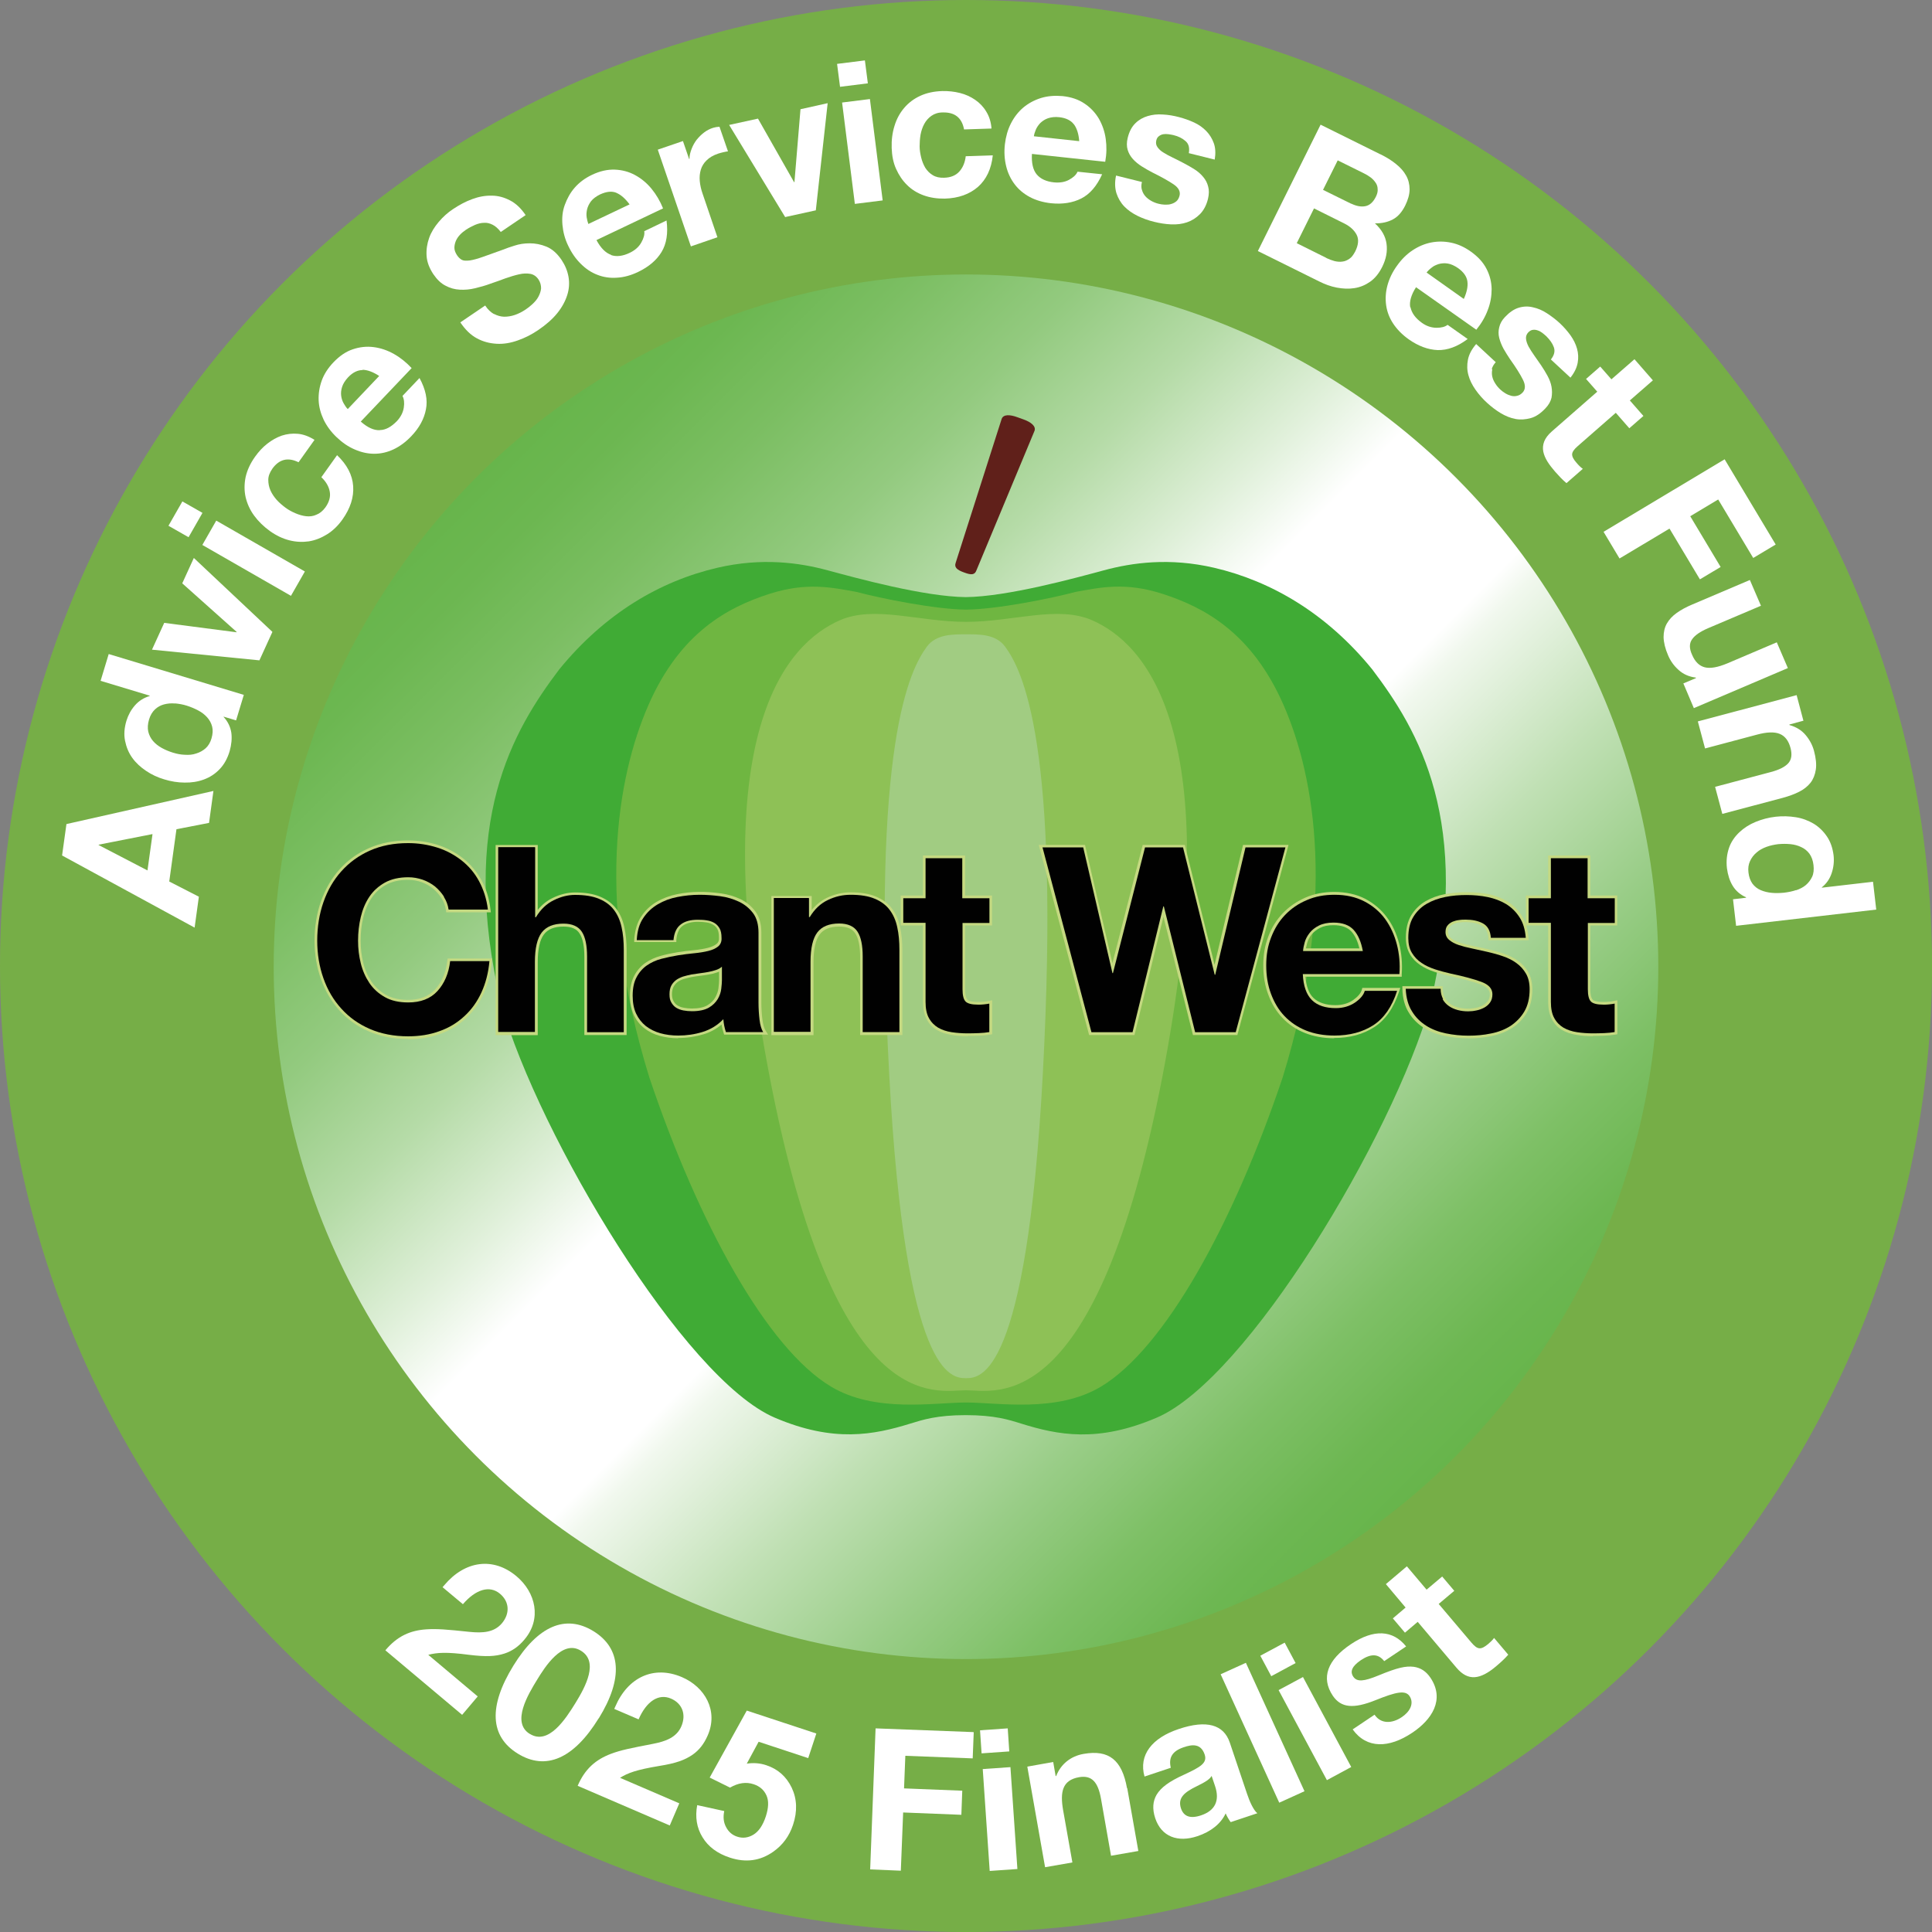 <?xml version="1.0" encoding="UTF-8"?>
<svg id="Layer_1" xmlns="http://www.w3.org/2000/svg" version="1.1" xmlns:xlink="http://www.w3.org/1999/xlink" viewBox="0 0 150 150">
  <rect x="0" y="0" width="150" height="150" fill="#808080" stroke="none"/>
  <!-- Generator: Adobe Illustrator 29.5.1, SVG Export Plug-In . SVG Version: 2.1.0 Build 141)  -->
  <defs>
    <style>
      .st0 {
        fill: #010101;
      }

      .st1 {
        fill: #40ab35;
      }

      .st2 {
        fill: #6fb641;
      }

      .st3 {
        fill: #76ae47;
      }

      .st4 {
        fill: #a1cc82;
      }

      .st5 {
        fill: #fff;
      }

      .st6 {
        fill: #c5d981;
      }

      .st7 {
        fill: #60201a;
      }

      .st8 {
        fill: url(#linear-gradient);
      }

      .st9 {
        fill: #8ec156;
      }
    </style>
    <linearGradient id="linear-gradient" x1="36.99" y1="964.58" x2="113.01" y2="1040.58" gradientTransform="translate(0 -927.52)" gradientUnits="userSpaceOnUse">
      <stop offset="0" stop-color="#67b54b"/>
      <stop offset=".05" stop-color="#6cb751"/>
      <stop offset=".12" stop-color="#7bbe62"/>
      <stop offset=".21" stop-color="#93ca7f"/>
      <stop offset=".3" stop-color="#b5dba7"/>
      <stop offset=".39" stop-color="#e0f0da"/>
      <stop offset=".45" stop-color="#fff"/>
      <stop offset=".57" stop-color="#fff"/>
      <stop offset=".59" stop-color="#f1f8ee"/>
      <stop offset=".7" stop-color="#c0e0b4"/>
      <stop offset=".8" stop-color="#99cd87"/>
      <stop offset=".88" stop-color="#7ec066"/>
      <stop offset=".95" stop-color="#6db752"/>
      <stop offset="1" stop-color="#67b54b"/>
    </linearGradient>
  </defs>
  <g id="Layer_11" data-name="Layer_1">
    <g id="Layer_1-2">
      <circle class="st3" cx="75" cy="75" r="75"/>
      <g>
        <path class="st5" d="M5.16,63.98l11.41-2.57-.34,2.48-2.53.49-.56,4.06,2.3,1.18-.33,2.4-10.29-5.6.34-2.45h0ZM11.83,64.76l-4.17.82v.03l3.79,1.97.39-2.81h-.01Z"/>
        <path class="st5" d="M17.36,55.66c.34.37.53.78.6,1.23.06.45.01.93-.13,1.43-.17.57-.43,1.04-.78,1.4-.35.37-.76.63-1.22.8s-.96.25-1.49.24c-.53,0-1.07-.09-1.59-.25-.51-.15-.98-.37-1.41-.66-.43-.29-.79-.62-1.07-1.01s-.46-.83-.56-1.32c-.1-.49-.06-1.01.11-1.57.14-.45.36-.85.67-1.2.31-.35.69-.58,1.13-.71v-.03l-3.81-1.15.63-2.08,10.49,3.17-.6,1.98-.97-.29v.03h0ZM13.59,54.62c-.31-.03-.59,0-.86.07-.26.07-.5.2-.7.39s-.36.45-.46.79-.12.65-.06.93c.07.28.19.52.37.73s.41.39.68.54.56.27.88.37c.29.09.6.15.91.16.31.02.61,0,.88-.1.28-.08.52-.22.73-.4.21-.19.37-.45.46-.77.1-.34.12-.65.05-.92-.07-.27-.2-.51-.39-.72s-.42-.39-.69-.53c-.28-.15-.57-.27-.88-.37s-.62-.15-.93-.18h.01Z"/>
        <path class="st5" d="M20.15,51.27l-8.35-.83.95-2.08,5.62.73v-.03l-4.22-3.77.9-1.97,6.1,5.74-1.01,2.21h.01Z"/>
        <path class="st5" d="M14.64,41.71l-1.56-.89,1.08-1.89,1.56.89s-1.08,1.89-1.08,1.89ZM16.79,40.42l6.88,3.95-1.08,1.89-6.88-3.95s1.08-1.89,1.08-1.89Z"/>
        <path class="st5" d="M21.14,36.4c-.2.29-.31.57-.31.85s.05.56.17.83.29.51.49.74c.21.23.44.42.68.6.23.17.49.31.77.43s.56.2.83.23.55,0,.8-.12c.26-.1.49-.29.69-.56.3-.42.42-.84.34-1.24-.07-.39-.29-.77-.65-1.11l1.22-1.71c.77.73,1.19,1.53,1.25,2.4s-.22,1.73-.83,2.59c-.34.48-.74.87-1.19,1.15s-.92.47-1.42.55c-.49.07-1,.05-1.51-.08-.52-.13-1.02-.37-1.5-.71-.5-.36-.91-.76-1.24-1.21s-.54-.93-.66-1.43c-.11-.5-.11-1.02,0-1.56.12-.53.36-1.06.74-1.59.27-.38.58-.72.94-1s.73-.49,1.13-.63c.4-.13.82-.18,1.25-.14s.86.2,1.29.47l-1.24,1.74c-.83-.41-1.51-.24-2.05.52h-.01.02Z"/>
        <path class="st5" d="M29.49,33.39c.45,0,.89-.25,1.32-.69.3-.32.48-.67.54-1.05s.02-.68-.1-.91l1.32-1.39c.48.88.65,1.69.5,2.43-.14.75-.52,1.44-1.14,2.09-.43.45-.89.79-1.38,1.02s-.99.34-1.49.34-1.01-.11-1.51-.33c-.5-.21-.97-.53-1.42-.96-.43-.41-.76-.86-1-1.35-.23-.49-.37-1-.39-1.51s.06-1.03.24-1.53.49-.98.91-1.42c.47-.49.96-.83,1.5-1.01.53-.18,1.07-.24,1.62-.17s1.07.25,1.57.53.96.65,1.38,1.1l-3.95,4.15c.53.47,1.02.69,1.48.67h0ZM28.16,28.73c-.39,0-.77.18-1.13.56-.24.26-.39.5-.47.75s-.1.48-.07.7.1.42.2.59c.1.18.2.32.31.43l2.44-2.57c-.47-.31-.9-.47-1.29-.48h0v.02Z"/>
        <path class="st5" d="M38.35,24.37c.26.14.52.21.79.22.27,0,.55-.04.84-.14s.56-.24.83-.42c.18-.12.36-.26.54-.43s.34-.35.45-.56.19-.42.21-.65c0-.23-.05-.46-.2-.69-.17-.25-.38-.39-.64-.44-.26-.04-.55-.04-.88.04-.32.07-.67.18-1.05.31-.37.14-.76.28-1.15.41-.39.15-.8.26-1.21.36s-.8.13-1.18.11c-.39-.02-.76-.12-1.11-.31-.36-.18-.67-.49-.95-.9-.31-.47-.49-.94-.52-1.42s.04-.94.2-1.39.42-.86.75-1.25.7-.72,1.11-.99c.48-.32.96-.58,1.48-.77.51-.19,1.01-.28,1.51-.27.5,0,.97.13,1.43.37.45.23.85.61,1.21,1.14l-1.93,1.31c-.2-.26-.41-.45-.63-.56s-.44-.17-.67-.15c-.23,0-.46.06-.7.16-.23.1-.48.23-.72.39-.16.11-.31.23-.45.38s-.24.3-.32.48c-.07.18-.11.35-.11.53s.07.37.2.57c.12.18.25.3.39.37.14.07.34.07.61.04.26-.04.6-.13,1.02-.28.42-.15.96-.34,1.62-.58.19-.08.47-.18.83-.29.36-.12.75-.18,1.18-.18s.86.08,1.3.26.83.53,1.17,1.03c.28.42.46.86.54,1.32s.05.94-.1,1.41-.4.94-.77,1.4-.87.9-1.49,1.32c-.5.34-1.03.61-1.58.8-.56.2-1.1.29-1.64.26s-1.05-.16-1.53-.42c-.49-.26-.91-.68-1.29-1.24l1.93-1.31c.2.31.44.53.69.67v-.02h0Z"/>
        <path class="st5" d="M47.43,19.8c.43.15.93.09,1.48-.18.39-.19.69-.45.88-.79.19-.34.27-.63.23-.88l1.73-.83c.13.99,0,1.81-.39,2.45s-1,1.15-1.81,1.54c-.56.27-1.11.42-1.65.45-.54.04-1.05-.04-1.51-.22-.48-.18-.91-.47-1.29-.85-.39-.38-.72-.85-.98-1.4-.26-.53-.4-1.07-.45-1.62s0-1.07.18-1.56.42-.94.77-1.34c.36-.41.8-.74,1.35-1,.61-.29,1.2-.42,1.76-.4s1.09.16,1.57.42.91.61,1.28,1.06.67.96.9,1.53l-5.17,2.46c.33.62.72,1.01,1.15,1.15h-.03ZM47.86,14.97c-.36-.15-.77-.1-1.26.12-.31.15-.55.33-.71.53-.15.2-.26.42-.31.64-.05.22-.06.42-.03.62.03.2.08.37.13.51l3.2-1.52c-.33-.45-.67-.75-1.03-.9h0Z"/>
        <path class="st5" d="M53.02,10.94l.48,1.4h.03c0-.28.07-.53.17-.79s.23-.49.39-.7c.17-.21.36-.4.57-.56s.45-.29.72-.37c.14-.04.29-.07.48-.08l.66,1.91c-.1.01-.23.04-.37.07s-.27.07-.4.11c-.38.13-.67.3-.89.52-.22.21-.37.46-.45.73s-.11.56-.08.88.1.64.22.98l1.15,3.38-2.06.71-2.57-7.51,1.96-.67h0Z"/>
        <path class="st5" d="M60.97,16.87l-4.36-7.17,2.24-.49,2.8,4.93h.03l.47-5.66,2.11-.47-.92,8.32-2.37.52h0v.02Z"/>
        <path class="st5" d="M65.22,6.74l-.23-1.78,2.16-.27.23,1.78s-2.16.27-2.16.27ZM67.54,7.69l.99,7.87-2.16.27-.99-7.87,2.16-.27Z"/>
        <path class="st5" d="M73.19,8.73c-.35,0-.64.1-.87.26s-.42.37-.56.63-.23.53-.29.84c-.05.31-.07.61-.07.9s.05.58.12.87.18.56.32.8c.15.23.34.43.58.57.24.15.53.21.87.2.52-.01.92-.18,1.19-.48.27-.3.44-.69.5-1.19l2.1-.07c-.11,1.06-.5,1.87-1.15,2.45-.66.57-1.51.88-2.57.91-.59.01-1.14-.07-1.64-.25s-.94-.45-1.29-.8c-.36-.35-.64-.77-.86-1.26s-.32-1.03-.34-1.62c-.02-.61.05-1.18.22-1.72.16-.53.41-.99.75-1.39s.75-.71,1.25-.94,1.07-.35,1.71-.37c.47-.01.93.04,1.37.15s.83.29,1.18.53.64.54.86.91c.23.37.37.8.41,1.32l-2.13.07c-.17-.91-.72-1.34-1.65-1.32h-.01Z"/>
        <path class="st5" d="M80.49,13.54c.29.35.75.56,1.35.62.44.04.83-.02,1.16-.2s.56-.39.66-.63l1.91.2c-.41.91-.95,1.54-1.62,1.88s-1.46.46-2.35.37c-.62-.07-1.17-.23-1.64-.48s-.87-.58-1.18-.99-.53-.87-.66-1.4-.17-1.1-.1-1.71c.07-.59.22-1.13.47-1.62s.57-.9.96-1.23.86-.58,1.37-.74c.52-.16,1.07-.2,1.67-.15.67.07,1.24.26,1.71.58.47.31.84.71,1.12,1.18.27.48.45.99.53,1.57s.07,1.16-.04,1.77l-5.69-.61c-.04.7.08,1.24.37,1.59h0ZM83.38,9.66c-.23-.31-.61-.5-1.13-.56-.34-.04-.64,0-.88.08s-.44.22-.6.37c-.15.16-.27.33-.35.52-.08.19-.13.36-.15.51l3.52.38c-.04-.56-.18-.99-.41-1.31h0Z"/>
        <path class="st5" d="M88.66,14.74c.05.19.14.35.26.49.12.14.28.26.45.36.18.1.37.18.58.23.15.04.31.06.48.07.18,0,.34,0,.49-.05.15-.04.29-.11.41-.21s.2-.25.25-.44c.08-.31-.07-.61-.45-.87s-.93-.57-1.64-.92c-.29-.15-.57-.31-.84-.48s-.5-.36-.69-.57-.33-.45-.41-.72-.08-.57,0-.91c.12-.5.32-.88.6-1.15.27-.27.59-.45.96-.56s.75-.15,1.17-.12c.42.02.83.09,1.25.2s.81.25,1.18.42.69.4.95.67.45.58.58.94.15.79.07,1.27l-2.01-.5c.07-.42-.01-.73-.26-.94-.24-.21-.55-.37-.93-.46-.12-.03-.25-.05-.39-.07s-.28-.02-.4,0-.24.07-.34.15c-.1.07-.18.19-.21.35-.04.19-.01.36.1.51.11.15.26.3.47.42.2.13.45.26.72.39.27.13.55.27.83.42.29.15.57.31.84.48s.5.37.68.59c.19.22.32.47.39.75.08.28.07.6-.01.95-.12.5-.34.91-.63,1.2s-.62.5-1,.63-.79.18-1.24.16-.88-.09-1.32-.2c-.45-.11-.87-.26-1.28-.46-.4-.2-.75-.44-1.03-.73-.28-.29-.48-.64-.61-1.03-.12-.39-.14-.86-.03-1.37l2.01.5c-.06.23-.06.44,0,.62h.01-.01Z"/>
        <path class="st5" d="M107.16,11.97c.47.23.88.48,1.22.76.34.27.61.57.79.9.18.32.27.68.27,1.07s-.12.81-.34,1.26c-.25.5-.56.86-.95,1.07s-.86.32-1.4.31c.52.48.82,1,.9,1.59s-.03,1.18-.34,1.8c-.25.5-.56.88-.93,1.14s-.77.43-1.22.5c-.44.07-.89.05-1.37-.04s-.93-.26-1.37-.48l-4.76-2.36,4.87-9.81,4.62,2.29h0ZM102.97,20.03c.21.1.42.18.64.24.21.05.42.07.61.04.2-.02.37-.1.55-.22s.31-.31.45-.57c.25-.5.29-.94.11-1.29s-.5-.65-.96-.88l-2.35-1.17-1.34,2.7,2.31,1.15h-.02ZM104.91,15.81c.39.19.75.26,1.08.2.34-.06.61-.3.82-.71.12-.23.17-.44.15-.62,0-.19-.06-.36-.16-.5-.1-.15-.23-.29-.39-.41-.16-.12-.34-.23-.53-.32l-2.02-1-1.14,2.29,2.19,1.08h0Z"/>
        <path class="st5" d="M109.51,23.85c.09.45.38.85.88,1.21.36.26.73.38,1.12.39.39,0,.68-.07.88-.23l1.56,1.1c-.8.6-1.58.88-2.33.86-.75-.03-1.5-.31-2.24-.83-.51-.36-.91-.77-1.21-1.22s-.48-.93-.55-1.43-.04-1.02.1-1.54.39-1.05.75-1.54c.34-.48.74-.88,1.19-1.18s.94-.51,1.44-.61c.51-.1,1.02-.1,1.56.01.53.11,1.04.34,1.53.69.55.39.96.83,1.22,1.34.26.5.39,1.02.4,1.57,0,.55-.09,1.09-.3,1.63-.2.54-.5,1.05-.89,1.53l-4.68-3.3c-.38.59-.53,1.12-.45,1.56h.02ZM113.93,21.86c-.05-.39-.29-.73-.72-1.04-.29-.2-.56-.32-.81-.36s-.49-.02-.7.04c-.21.07-.4.15-.56.29-.16.12-.29.25-.38.37l2.89,2.05c.23-.51.33-.96.28-1.34h0Z"/>
        <path class="st5" d="M115.86,28.68c-.04.19-.04.38,0,.56s.12.36.23.53c.11.18.25.34.4.48.11.1.24.2.39.29s.3.15.45.19c.15.04.31.04.46,0,.15-.03.3-.12.43-.26.22-.24.23-.57.02-.99s-.54-.95-1-1.59c-.18-.27-.35-.54-.51-.82-.15-.28-.26-.56-.33-.83-.07-.28-.07-.55,0-.83.06-.27.2-.54.45-.8.35-.37.7-.61,1.07-.72s.74-.12,1.1-.03c.37.08.73.23,1.08.46s.69.48,1,.77.59.61.83.94c.24.34.41.68.51,1.04s.12.72.05,1.1c-.07.38-.25.76-.56,1.15l-1.52-1.41c.26-.33.34-.64.23-.95s-.31-.58-.59-.86c-.09-.08-.19-.17-.31-.26-.12-.09-.23-.15-.36-.19-.12-.04-.24-.06-.37-.04-.12.01-.24.08-.36.2-.13.14-.19.31-.17.5s.09.39.2.6c.12.21.26.44.44.69s.35.5.53.76c.18.27.35.54.5.82s.26.56.31.85.05.56,0,.85c-.07.29-.22.56-.48.83-.36.38-.73.64-1.13.75s-.79.14-1.18.07-.78-.23-1.15-.45c-.38-.23-.73-.5-1.06-.8-.34-.31-.64-.65-.9-1.02s-.45-.75-.55-1.13c-.11-.39-.12-.79-.04-1.2s.29-.81.64-1.22l1.52,1.41c-.16.18-.26.35-.31.54h.02l.02.02Z"/>
        <path class="st5" d="M127.6,32.29l-1.1.96-1.05-1.2-2.96,2.59c-.28.24-.42.45-.43.62-.01.18.1.4.34.67.08.1.16.18.24.26s.16.15.25.21l-1.27,1.11c-.15-.12-.29-.26-.45-.42-.15-.16-.31-.33-.45-.49-.22-.26-.42-.51-.58-.77s-.27-.52-.32-.77c-.05-.26-.03-.52.07-.78s.3-.53.6-.79l3.52-3.08-.87-.99,1.1-.96.87.99,1.79-1.56,1.43,1.64-1.79,1.56,1.05,1.2h.01Z"/>
        <path class="st5" d="M137.86,42.28l-1.74,1.04-2.72-4.54-2.17,1.3,2.36,3.94-1.61.96-2.36-3.94-3.88,2.32-1.24-2.07,9.4-5.63,3.96,6.61h0Z"/>
        <path class="st5" d="M130.65,53.08l1.02-.43v-.04c-.55-.07-.99-.27-1.35-.6-.36-.32-.63-.7-.81-1.13-.23-.53-.34-1.01-.35-1.41,0-.4.08-.76.26-1.07s.43-.58.77-.82c.34-.24.73-.45,1.18-.64l4.49-1.91.86,2-4.12,1.75c-.6.26-1.01.54-1.23.86-.22.31-.22.71,0,1.19.23.55.56.87.99.98s1.02,0,1.76-.31l3.83-1.63.86,2-7.3,3.11-.81-1.91h-.04Z"/>
        <path class="st5" d="M140,55.96l-1.07.29v.04c.53.15.95.41,1.26.78s.53.78.65,1.23c.15.56.2,1.05.14,1.45s-.2.75-.41,1.02c-.22.28-.51.51-.88.7-.37.19-.79.34-1.26.47l-4.71,1.25-.56-2.1,4.33-1.15c.64-.17,1.08-.39,1.34-.67s.32-.67.19-1.18c-.15-.58-.43-.94-.84-1.11-.41-.17-1.01-.15-1.78.06l-4.02,1.07-.56-2.1,7.67-2.04.53,2h-.02,0Z"/>
        <path class="st5" d="M135.57,69.67c-.45-.2-.8-.5-1.04-.89s-.38-.85-.45-1.36c-.07-.59,0-1.12.16-1.59s.45-.88.8-1.21c.36-.34.78-.61,1.27-.81s1.01-.34,1.56-.4c.53-.06,1.05-.04,1.56.04s.97.26,1.38.5c.41.25.75.58,1.03.99s.45.91.52,1.48c.05.47,0,.92-.15,1.37s-.4.81-.76,1.1v.03l3.97-.46.25,2.16-10.88,1.26-.24-2.06,1.01-.12v-.03h0ZM139.45,69.12c.29-.1.55-.23.75-.4.21-.18.37-.39.49-.64s.15-.56.11-.91c-.04-.36-.15-.65-.31-.88-.17-.23-.38-.4-.64-.52-.25-.12-.53-.2-.84-.23-.31-.03-.62-.03-.95,0-.31.04-.61.1-.91.21s-.56.25-.77.44c-.22.18-.39.41-.51.67-.12.26-.16.55-.12.88.04.36.15.64.31.87.17.22.38.39.64.5s.54.18.85.21.63.02.96-.01c.32-.04.64-.1.93-.2h.02-.01Z"/>
      </g>
      <circle class="st8" cx="75" cy="75.06" r="53.75"/>
      <path class="st1" d="M75,46.36c-3.26-.03-8.54-1.49-10.74-2.08-2.21-.6-5.11-1-8.56-.2-4.44,1.03-8.73,3.54-12.28,7.89-3.54,4.69-7.86,11.81-4.51,25.99,2.95,10.29,14.21,29.11,21.25,32.11,4.57,1.95,7.67,1.34,10.54.45.94-.29,2.05-.65,4.28-.65h0c2.24,0,3.35.36,4.28.65,2.88.9,5.96,1.51,10.54-.45,7.04-3,18.3-21.81,21.25-32.11,3.35-14.18-.96-21.3-4.51-25.99-3.54-4.35-7.85-6.86-12.28-7.89-3.45-.8-6.34-.4-8.56.2-2.19.59-7.48,2.05-10.74,2.08"/>
      <path class="st2" d="M99.66,54.75c-2.47-5.65-6.18-7.6-9.39-8.64-2.9-.94-4.85-.5-6.74-.16-1.94.52-6.15,1.36-8.53,1.38h0c-2.38-.02-6.58-.86-8.53-1.38-1.9-.34-3.84-.77-6.74.16-3.22,1.04-6.92,2.99-9.39,8.64s-4.11,15.35.07,28.89c3.83,11.39,9.16,21.05,14.1,24.01,3.44,2.07,8,1.24,10.49,1.24h0c2.49,0,7.05.83,10.49-1.24,4.94-2.97,10.27-12.63,14.1-24.01,4.17-13.54,2.54-23.24.07-28.89h-.01.01Z"/>
      <path class="st9" d="M75,107.94c2.32,0,10.09,2.3,15.24-24.31,5.23-27.07-1.45-33.72-5.44-35.47-2.69-1.18-6.12.12-9.8.12h0c-3.68,0-7.11-1.3-9.8-.12-3.98,1.75-10.66,8.4-5.44,35.47,5.14,26.61,12.91,24.31,15.24,24.31"/>
      <path class="st7" d="M74.86,44.45h0c-.56-.2-.79-.4-.66-.76l3.57-11.17c.13-.36.64-.34,1.21-.13l.5.18c.56.2.97.52.84.88l-4.51,10.83c-.13.36-.39.38-.95.17h0Z"/>
      <path class="st4" d="M75,107c1.12,0,4.69-.09,5.96-23.55,1.39-25.77-1.61-31.45-2.92-33.24-.73-1.01-2.1-.96-3.04-.96h0c-.94,0-2.31-.04-3.04.96-1.31,1.79-4.3,7.46-2.92,33.24,1.26,23.46,4.83,23.55,5.96,23.55"/>
      <g>
        <g>
          <path class="st6" d="M31.69,80.67c-1.13,0-2.15-.2-3.05-.59s-1.67-.94-2.29-1.63-1.1-1.51-1.43-2.43-.5-1.93-.5-2.99.17-2.12.5-3.05c.33-.94.81-1.77,1.43-2.47.62-.7,1.39-1.26,2.29-1.66.9-.4,1.93-.6,3.05-.6.8,0,1.59.12,2.3.35.72.23,1.38.58,1.95,1.03.58.45,1.05,1.02,1.43,1.68.37.67.61,1.43.71,2.29l.03.23h-3.46l-.03-.18c-.05-.34-.16-.64-.34-.91-.18-.28-.39-.53-.66-.75-.26-.21-.56-.38-.89-.5-.34-.12-.69-.18-1.05-.18-.67,0-1.24.13-1.71.39s-.85.61-1.13,1.04c-.29.44-.51.95-.64,1.51-.14.57-.2,1.17-.2,1.78s.07,1.15.2,1.71c.13.55.35,1.04.64,1.47.29.42.67.77,1.13,1.03s1.04.39,1.71.39c.91,0,1.6-.27,2.11-.82.51-.56.83-1.3.94-2.21l.02-.18h3.46l-.02.23c-.08.91-.3,1.75-.64,2.5s-.81,1.39-1.37,1.91c-.57.53-1.24.94-2,1.21-.76.28-1.6.42-2.5.42h0v-.02ZM31.69,65.66c-1.07,0-2.03.19-2.88.56-.85.37-1.57.9-2.15,1.56-.58.66-1.04,1.45-1.34,2.33-.31.89-.47,1.87-.47,2.92s.16,1.98.47,2.86.76,1.64,1.34,2.29c.58.64,1.3,1.15,2.15,1.53s1.81.56,2.88.56c.86,0,1.65-.13,2.36-.39s1.33-.64,1.86-1.13.96-1.09,1.28-1.78c.29-.64.49-1.36.58-2.13h-2.65c-.15.92-.49,1.68-1.02,2.27-.58.63-1.39.95-2.41.95-.75,0-1.39-.15-1.91-.44s-.95-.68-1.28-1.16c-.32-.48-.56-1.01-.7-1.6-.15-.58-.22-1.19-.22-1.81s.07-1.27.22-1.88.38-1.16.7-1.64c.33-.49.75-.88,1.28-1.17s1.17-.44,1.91-.44c.41,0,.8.07,1.18.2.37.13.72.32,1.02.56s.55.53.75.85c.17.28.29.58.36.9h2.65c-.1-.71-.31-1.34-.63-1.9-.35-.61-.79-1.14-1.32-1.56s-1.15-.75-1.83-.96c-.68-.22-1.41-.33-2.18-.33h.01v-.02Z"/>
          <path class="st6" d="M48.64,80.36h-3.27v-6.07c0-.81-.12-1.43-.37-1.81-.23-.37-.64-.54-1.25-.54-.72,0-1.21.2-1.52.61-.32.42-.48,1.15-.48,2.16v5.66h-3.27v-14.76h3.27v5.04c.32-.4.71-.72,1.15-.93.59-.29,1.18-.43,1.74-.43.79,0,1.45.11,1.96.33.52.22.94.53,1.24.93.3.39.51.87.63,1.43.12.54.18,1.15.18,1.81v6.6-.02h-.01ZM45.79,79.94h2.44v-6.18c0-.62-.06-1.2-.17-1.72-.11-.5-.29-.92-.56-1.26-.26-.34-.62-.61-1.07-.8-.46-.2-1.07-.29-1.8-.29-.5,0-1.02.13-1.56.39-.53.26-.96.67-1.3,1.24l-.06.1h-.39v-5.41h-2.44v13.94h2.44v-5.24c0-1.12.18-1.9.56-2.4.39-.51,1.01-.77,1.86-.77.75,0,1.29.25,1.6.73.29.46.44,1.13.44,2.03v5.66h0v-.02Z"/>
          <path class="st6" d="M52.65,80.61c-.51,0-.99-.07-1.44-.19-.45-.12-.86-.33-1.2-.6s-.62-.62-.81-1.04c-.19-.42-.29-.91-.29-1.48,0-.62.12-1.15.34-1.56s.51-.74.87-.99c.35-.24.75-.42,1.19-.54.43-.12.87-.21,1.3-.28.42-.07.85-.12,1.28-.16.4-.04.77-.1,1.07-.18.29-.07.52-.18.68-.31.14-.11.2-.28.18-.5,0-.28-.04-.5-.12-.64-.08-.15-.19-.26-.33-.34-.15-.09-.31-.15-.5-.18-.21-.03-.44-.05-.68-.05-.51,0-.92.11-1.2.32-.27.2-.43.56-.48,1.06v.19h-3.27v-.22c.06-.7.23-1.3.55-1.77.31-.47.71-.85,1.19-1.13s1.02-.48,1.6-.6c1.1-.22,2.22-.22,3.38-.06.56.08,1.07.23,1.53.45.47.23.86.55,1.16.96.31.42.46.97.46,1.64v5.41c0,.46.03.91.08,1.32.05.39.13.69.25.88l.2.31h-3.42l-.04-.14c-.06-.17-.1-.34-.14-.52,0-.04,0-.08-.02-.12-.41.34-.88.6-1.39.75-.64.19-1.29.29-1.95.29v-.02l-.03.04ZM54.18,71.18c.26,0,.51.01.75.05.25.04.47.12.66.23.2.12.36.29.48.5s.18.49.18.83c0,.35-.1.64-.34.83-.21.18-.5.31-.85.39-.33.08-.71.15-1.13.18-.42.04-.84.1-1.26.16s-.84.15-1.26.26c-.39.11-.75.27-1.06.48-.3.21-.55.49-.74.84-.19.35-.29.8-.29,1.36,0,.5.09.94.25,1.3.17.36.4.66.69.89.3.23.65.42,1.05.53.94.26,2.11.22,3.16-.1.58-.18,1.09-.49,1.52-.93l.32-.33.04.45c0,.17.04.33.07.49.02.11.05.22.08.33h2.42c-.07-.2-.12-.45-.16-.73-.05-.43-.08-.89-.08-1.37v-5.41c0-.58-.13-1.05-.38-1.4-.26-.35-.6-.63-1.01-.83-.42-.2-.89-.34-1.4-.42-1.1-.15-2.18-.15-3.24.06-.54.11-1.04.29-1.48.55-.42.25-.78.58-1.06,1-.24.36-.39.81-.45,1.34h2.45c.08-.53.29-.91.62-1.16.36-.27.84-.4,1.45-.4h0v.03ZM53.72,78.73c-.24,0-.48-.02-.7-.07-.23-.04-.45-.12-.64-.24-.19-.12-.34-.29-.45-.49s-.17-.45-.17-.74.06-.56.17-.76c.11-.2.26-.37.43-.5.17-.12.37-.23.6-.3.22-.07.44-.12.66-.17.23-.04.47-.07.69-.1.22-.03.43-.06.64-.1.2-.04.39-.09.56-.15.15-.05.28-.12.38-.21l.34-.31v1.53c0,.17,0,.39-.05.67-.04.29-.14.58-.3.87-.17.29-.42.55-.76.75-.34.21-.8.31-1.41.31h0ZM55.82,75.44c-.06.03-.12.05-.18.07-.19.07-.39.12-.61.15-.21.04-.43.07-.67.1-.23.03-.45.06-.67.1-.2.04-.4.09-.61.15-.18.06-.35.14-.48.24s-.23.22-.31.37c-.07.15-.12.34-.12.56s.04.4.12.54c.08.15.18.26.31.34.14.09.31.15.49.18.2.04.41.06.63.06.52,0,.93-.09,1.2-.25.28-.17.48-.37.61-.6s.22-.48.25-.72c.03-.26.05-.47.05-.61v-.69h-.01Z"/>
          <path class="st6" d="M70.05,80.36h-3.27v-6.07c0-.81-.12-1.43-.37-1.81-.23-.37-.64-.54-1.25-.54-.72,0-1.21.2-1.52.61-.32.42-.48,1.15-.48,2.16v5.66h-3.27v-10.8h3.13v1.08c.33-.4.72-.72,1.17-.94.6-.29,1.23-.43,1.86-.43.79,0,1.45.11,1.96.33.52.22.94.53,1.24.93.3.39.51.87.63,1.43.12.54.18,1.15.18,1.81v6.6h0v-.02ZM67.19,79.94h2.44v-6.18c0-.62-.06-1.2-.17-1.72-.11-.5-.29-.92-.56-1.26-.26-.34-.62-.61-1.07-.8-.46-.2-1.07-.29-1.8-.29-.57,0-1.13.13-1.68.39-.53.26-.98.67-1.32,1.24l-.06.1h-.39v-1.45h-2.29v9.98h2.44v-5.24c0-1.12.18-1.9.56-2.4.39-.51,1.01-.77,1.86-.77.75,0,1.29.25,1.6.73.29.46.44,1.13.44,2.03v5.66h0v-.02Z"/>
          <path class="st6" d="M75.15,80.45c-.45,0-.88-.03-1.29-.1-.42-.07-.8-.19-1.12-.38-.34-.19-.6-.47-.79-.83-.19-.35-.29-.81-.29-1.37v-5.92h-1.73v-2.32h1.73v-3.11h3.27v3.11h2.09v2.32h-2.09v4.94c0,.56.12.75.18.82s.26.18.82.18c.15,0,.3,0,.45-.02.14-.01.27-.03.4-.06l.25-.05v2.64l-.18.03c-.25.04-.53.07-.83.08s-.59.02-.88.02h0v.02ZM70.34,71.46h1.73v6.34c0,.48.08.88.23,1.17s.37.5.64.67c.28.16.61.27.97.33.64.1,1.34.1,2.08.07.22,0,.42-.03.61-.05v-1.79c-.07,0-.13.01-.2.02-.15.01-.31.02-.48.02-.54,0-.91-.1-1.11-.3s-.3-.57-.3-1.11v-5.35h2.09v-1.49h-2.09v-3.11h-2.44v3.11h-1.73v1.49h0v-.02Z"/>
          <path class="st6" d="M96.08,80.36h-3.46l-2.29-9.19-2.25,9.19h-3.52l-.04-.15-3.87-14.61h3.59l2.13,9.18,2.35-9.18h3.27l2.31,9.3,2.21-9.3h3.53l-.07.26-3.9,14.5h.01ZM92.95,79.94h2.81l3.75-13.94h-2.66l-2.35,9.89h-.33l-.08-.15-2.41-9.73h-2.63l-2.49,9.77h-.33l-.08-.16-2.24-9.61h-2.72l3.69,13.94h2.87l2.39-9.77h.32l.08.15,2.39,9.61h.02Z"/>
          <path class="st6" d="M103.6,80.61c-.84,0-1.61-.14-2.29-.41s-1.27-.67-1.74-1.17c-.48-.5-.84-1.1-1.1-1.8-.26-.69-.39-1.45-.39-2.28s.13-1.56.39-2.24c.26-.69.64-1.3,1.13-1.81s1.07-.91,1.75-1.21,1.43-.44,2.24-.44c.91,0,1.72.18,2.4.53.68.36,1.25.84,1.69,1.44.44.59.75,1.28.95,2.04.19.75.26,1.56.2,2.38v.19h-7.48c.07.75.27,1.31.63,1.65.39.37.96.56,1.7.56.53,0,.99-.13,1.37-.39.37-.26.6-.53.68-.8l.04-.15h2.95l-.09.27c-.42,1.29-1.07,2.22-1.94,2.78-.86.56-1.91.84-3.13.84h.01l.03.02ZM103.6,69.68c-.76,0-1.46.14-2.08.4-.62.27-1.16.64-1.61,1.11s-.8,1.03-1.04,1.67-.37,1.34-.37,2.1.12,1.5.36,2.14c.23.64.58,1.2,1.01,1.66.43.46.97.82,1.59,1.07.63.25,1.34.38,2.13.38,1.13,0,2.11-.26,2.9-.77.72-.47,1.29-1.24,1.67-2.29h-2.08c-.13.31-.4.61-.79.88-.45.31-.99.47-1.61.47-.86,0-1.53-.23-2-.68s-.72-1.18-.77-2.15v-.22h7.51c.03-.71-.04-1.4-.2-2.05-.18-.71-.48-1.34-.88-1.9-.4-.55-.92-.99-1.55-1.32-.62-.32-1.37-.49-2.21-.49h.02ZM106.04,74.04h-5.12v-.22c.03-.21.07-.46.15-.72.08-.28.22-.55.42-.8s.47-.46.79-.63c.33-.17.75-.26,1.23-.26.75,0,1.33.21,1.71.63h0c.37.4.62.99.76,1.75l.04.24h.02ZM101.38,73.63h4.16c-.13-.56-.34-1-.61-1.3h0c-.3-.33-.77-.5-1.4-.5-.42,0-.77.07-1.04.21-.27.14-.49.31-.66.52-.16.2-.28.42-.34.65-.04.15-.07.29-.1.42h0Z"/>
          <path class="st6" d="M113.97,80.61c-.61,0-1.22-.06-1.81-.18-.6-.12-1.14-.34-1.61-.63-.48-.3-.87-.69-1.17-1.18-.31-.49-.48-1.11-.5-1.84v-.21h3.13v.2c0,.27.06.5.16.69h0c.11.2.26.35.43.48.18.12.39.22.63.28.42.1.86.13,1.35.03.2-.04.38-.11.55-.2.15-.09.29-.2.39-.34.1-.13.15-.31.15-.51,0-.12,0-.5-.72-.77-.56-.21-1.34-.42-2.35-.64-.43-.1-.85-.21-1.24-.34-.41-.13-.78-.31-1.1-.53-.34-.23-.61-.51-.8-.85-.2-.34-.31-.77-.31-1.26,0-.7.14-1.29.42-1.75.28-.45.65-.82,1.11-1.09.45-.26.96-.45,1.51-.55,1.1-.2,2.29-.2,3.37,0,.55.11,1.05.31,1.48.57.44.27.81.64,1.1,1.08.29.45.47,1.02.53,1.7l.02.23h-3.13v-.19c-.05-.48-.22-.79-.53-.95-.45-.23-1-.32-1.73-.24-.17.01-.31.06-.45.12-.12.06-.23.13-.31.23-.07.09-.11.21-.11.38,0,.2.07.34.21.47.17.15.39.26.67.35.29.1.64.19,1.01.26.39.08.79.17,1.19.26.42.1.83.21,1.24.35.41.14.78.33,1.11.56.33.24.6.53.8.89s.31.8.31,1.32c0,.72-.15,1.33-.44,1.83-.29.49-.67.88-1.14,1.18-.46.29-.99.5-1.59.62-.58.12-1.18.18-1.78.18h-.05ZM109.3,76.98c.04.56.19,1.04.42,1.43.27.43.62.79,1.04,1.05s.92.46,1.47.58c1.11.23,2.3.23,3.43,0,.54-.11,1.03-.3,1.45-.56.41-.26.75-.61,1.01-1.05.26-.42.38-.97.38-1.62,0-.45-.09-.82-.26-1.11-.18-.3-.4-.56-.69-.76-.29-.2-.63-.38-1-.5-.39-.13-.79-.24-1.2-.34-.4-.1-.8-.18-1.18-.26-.39-.08-.75-.18-1.06-.28-.33-.11-.6-.26-.8-.43-.23-.2-.35-.46-.35-.78,0-.26.07-.48.21-.64.12-.15.29-.27.47-.34s.37-.12.57-.15c.83-.09,1.44,0,1.97.29.39.2.64.57.72,1.1h2.29c-.07-.5-.21-.94-.44-1.28-.26-.39-.58-.72-.97-.95-.39-.24-.85-.42-1.35-.52-1.02-.2-2.16-.2-3.21,0-.51.1-.97.26-1.38.5-.39.23-.72.55-.96.94s-.37.91-.37,1.54c0,.42.09.77.25,1.05.17.29.4.53.68.72.29.2.63.36,1,.48.38.12.78.23,1.2.33,1.02.21,1.83.43,2.41.65.66.25.99.64.99,1.15,0,.3-.07.55-.22.75-.14.19-.31.35-.52.46-.2.11-.42.19-.66.24-.56.12-1.07.09-1.54-.03-.29-.07-.54-.19-.76-.34-.23-.16-.41-.37-.56-.61h0c-.12-.2-.18-.43-.21-.69h-2.29.04l-.02-.02Z"/>
          <path class="st6" d="M123.69,80.45c-.45,0-.88-.03-1.29-.1-.42-.07-.8-.19-1.12-.38-.34-.19-.6-.47-.79-.83-.19-.35-.29-.81-.29-1.37v-5.92h-1.73v-2.32h1.73v-3.11h3.27v3.11h2.09v2.32h-2.09v4.94c0,.56.12.75.18.82s.26.18.82.18c.15,0,.3,0,.45-.02.14-.01.27-.03.4-.06l.25-.05v2.64l-.18.03c-.25.04-.53.07-.83.08s-.59.02-.88.02h0v.02ZM118.9,71.46h1.73v6.34c0,.48.08.88.23,1.17s.37.5.64.67c.28.16.61.27.97.33.64.1,1.34.1,2.08.07.22,0,.42-.03.61-.05v-1.79c-.07,0-.13.01-.2.02-.15.01-.31.02-.48.02-.54,0-.91-.1-1.11-.3s-.3-.57-.3-1.11v-5.35h2.09v-1.49h-2.09v-3.11h-2.44v3.11h-1.73v1.49h0v-.02Z"/>
        </g>
        <g>
          <path class="st0" d="M34.48,69.63c-.19-.3-.42-.56-.7-.8-.29-.23-.6-.4-.96-.53-.36-.12-.72-.19-1.12-.19-.71,0-1.32.14-1.81.41-.5.28-.9.64-1.21,1.1s-.53.99-.67,1.58-.21,1.2-.21,1.83.07,1.19.21,1.76.37,1.08.67,1.53.71.82,1.21,1.1,1.1.41,1.81.41c.96,0,1.72-.29,2.26-.88s.88-1.37.99-2.33h3.05c-.08.9-.29,1.71-.62,2.43s-.77,1.34-1.33,1.85c-.55.51-1.19.9-1.93,1.16-.74.27-1.55.4-2.43.4-1.1,0-2.09-.19-2.97-.57s-1.62-.91-2.22-1.58c-.61-.67-1.07-1.45-1.39-2.36s-.48-1.88-.48-2.92.16-2.07.48-2.98c.32-.92.78-1.72,1.39-2.4s1.34-1.22,2.22-1.61,1.86-.58,2.97-.58c.79,0,1.53.12,2.24.34s1.33.56,1.89.99c.56.44,1.02.97,1.37,1.62s.59,1.38.69,2.21h-3.05c-.05-.36-.18-.69-.37-.99h.02Z"/>
          <path class="st0" d="M41.55,65.8v5.41h.06c.37-.61.83-1.05,1.39-1.32.56-.28,1.11-.41,1.64-.41.76,0,1.39.1,1.88.31.49.2.88.5,1.15.86.28.37.48.82.59,1.34.12.53.17,1.12.17,1.76v6.39h-2.85v-5.87c0-.86-.13-1.5-.4-1.92s-.75-.64-1.43-.64c-.77,0-1.34.23-1.69.69s-.53,1.22-.53,2.28v5.44h-2.85v-14.35h2.86v.03Z"/>
          <path class="st0" d="M49.44,72.95c.04-.67.2-1.23.5-1.67.29-.44.67-.8,1.13-1.07s.96-.46,1.53-.57,1.14-.17,1.72-.17c.52,0,1.05.04,1.59.11s1.02.22,1.47.43c.44.21.8.51,1.09.89.28.38.42.88.42,1.52v5.41c0,.47.03.92.08,1.34.05.43.15.75.28.96h-2.89c-.05-.16-.1-.32-.13-.49s-.06-.34-.07-.51c-.45.47-.99.8-1.61.99-.61.19-1.25.28-1.89.28-.5,0-.96-.06-1.39-.18s-.8-.31-1.13-.56c-.32-.26-.57-.58-.75-.96s-.27-.85-.27-1.39c0-.59.1-1.07.31-1.45.2-.38.48-.69.8-.91s.7-.4,1.13-.51.85-.2,1.28-.27.85-.12,1.26-.16.78-.1,1.1-.18.58-.2.76-.35.28-.38.26-.67c0-.31-.05-.56-.15-.73s-.23-.32-.4-.42c-.17-.1-.37-.17-.58-.2-.22-.04-.46-.05-.72-.05-.56,0-1.01.12-1.32.37-.32.24-.51.64-.56,1.21h-2.85v-.04ZM56.04,75.06c-.12.11-.27.19-.45.25s-.37.11-.58.15c-.2.04-.42.07-.65.1-.23.03-.45.06-.69.1-.21.04-.42.1-.64.16-.2.07-.39.16-.54.27-.15.12-.28.26-.37.43s-.14.39-.14.67.04.47.14.64.22.31.38.41c.16.1.35.17.56.21.21.04.44.06.67.06.56,0,1-.1,1.31-.28s.53-.41.69-.67c.15-.26.24-.53.27-.8s.05-.48.05-.64v-1.07h0Z"/>
          <path class="st0" d="M62.81,69.75v1.45h.06c.37-.61.83-1.05,1.4-1.32.58-.28,1.16-.41,1.77-.41.76,0,1.39.1,1.88.31.49.2.88.5,1.15.86.28.37.48.82.59,1.34.12.53.17,1.12.17,1.76v6.39h-2.85v-5.87c0-.86-.13-1.5-.4-1.92-.27-.42-.75-.64-1.43-.64-.77,0-1.34.23-1.69.69s-.53,1.22-.53,2.28v5.44h-2.85v-10.39h2.72v.03Z"/>
          <path class="st0" d="M76.82,69.75v1.91h-2.09v5.14c0,.48.08.8.24.96s.48.24.96.24c.16,0,.31,0,.46-.02.15-.01.29-.04.42-.06v2.21c-.24.04-.51.07-.8.08s-.58.02-.86.02c-.45,0-.86-.03-1.26-.09s-.75-.18-1.05-.35c-.3-.18-.54-.42-.72-.75-.18-.32-.26-.75-.26-1.26v-6.13h-1.73v-1.91h1.73v-3.11h2.85v3.11h2.11Z"/>
          <path class="st0" d="M92.79,80.14l-2.43-9.77h-.04l-2.39,9.77h-3.19l-3.8-14.35h3.16l2.27,9.76h.04l2.49-9.76h2.95l2.46,9.89h.04l2.35-9.89h3.1l-3.86,14.35h-3.15Z"/>
          <path class="st0" d="M101.86,77.65c.43.42,1.05.62,1.85.62.58,0,1.07-.15,1.49-.43.42-.29.67-.59.76-.91h2.51c-.4,1.25-1.02,2.13-1.85,2.67-.83.53-1.83.8-3.01.8-.82,0-1.56-.13-2.21-.39s-1.21-.64-1.67-1.12-.8-1.06-1.05-1.73c-.25-.67-.37-1.4-.37-2.21s.12-1.5.38-2.17c.26-.67.61-1.25,1.08-1.74s1.03-.88,1.68-1.15c.65-.29,1.37-.42,2.16-.42.88,0,1.65.17,2.31.51s1.2.8,1.62,1.37c.42.58.72,1.24.91,1.97s.26,1.51.2,2.31h-7.5c.04.92.28,1.59.7,2.01h.01ZM105.09,72.19c-.34-.37-.86-.56-1.56-.56-.45,0-.83.08-1.13.23-.3.15-.54.34-.72.57s-.31.47-.38.72-.12.48-.13.69h4.64c-.13-.72-.37-1.27-.72-1.65h0Z"/>
          <path class="st0" d="M112,77.57c.12.22.29.4.49.54s.43.24.69.31.53.1.81.1c.2,0,.41-.02.64-.07.22-.04.42-.12.61-.22.18-.1.33-.23.45-.4.12-.17.18-.38.18-.64,0-.43-.29-.75-.86-.96s-1.37-.43-2.38-.64c-.42-.1-.82-.2-1.21-.33s-.75-.29-1.05-.5c-.31-.2-.56-.47-.75-.78s-.28-.7-.28-1.15c0-.67.13-1.22.39-1.64.26-.43.61-.77,1.04-1.02s.91-.42,1.45-.53,1.09-.15,1.65-.15,1.11.05,1.64.16,1,.29,1.42.54c.42.26.76.59,1.04,1.02.28.42.44.96.49,1.6h-2.71c-.04-.55-.25-.92-.62-1.12s-.82-.29-1.32-.29c-.16,0-.34,0-.52.03-.19.02-.36.07-.51.13-.15.07-.29.16-.39.29-.11.12-.16.3-.16.51,0,.26.1.46.29.62s.43.29.73.39.64.19,1.04.27c.39.08.78.17,1.18.26.42.1.82.2,1.21.34.39.13.75.31,1.05.53.31.22.56.5.75.83s.28.73.28,1.21c0,.69-.14,1.26-.41,1.72s-.64.83-1.07,1.12c-.44.28-.95.48-1.52.59-.57.12-1.15.17-1.74.17s-1.19-.06-1.77-.18-1.09-.32-1.53-.6c-.45-.29-.82-.65-1.1-1.12-.29-.46-.45-1.05-.48-1.74h2.71c0,.31.07.57.19.8h-.04Z"/>
          <path class="st0" d="M125.37,69.75v1.91h-2.09v5.14c0,.48.08.8.24.96s.48.24.96.24c.16,0,.31,0,.46-.02.15-.01.29-.04.42-.06v2.21c-.24.04-.51.07-.8.08s-.58.02-.86.02c-.45,0-.86-.03-1.26-.09s-.75-.18-1.05-.35c-.3-.18-.54-.42-.72-.75-.18-.32-.26-.75-.26-1.26v-6.13h-1.73v-1.91h1.73v-3.11h2.85v3.11h2.11Z"/>
        </g>
      </g>
      <g>
        <path class="st5" d="M40.73,127.28c-.46.56-.98.91-1.56,1.1-.71.23-1.43.26-2.75.1-1.75-.23-2.48-.18-3.17,0l3.84,3.23-1.21,1.43-5.96-5.01c.92-1.1,1.93-1.55,3.21-1.63.8-.05,1.55.01,3.34.2,1,.1,1.89.05,2.5-.67.62-.74.6-1.66-.15-2.29-.81-.68-1.89-.34-2.88.81l-1.58-1.32.13-.15c1.6-1.91,3.8-2.22,5.61-.7,1.5,1.26,1.97,3.32.62,4.91h.01Z"/>
        <path class="st5" d="M46.48,133.41c-1.94,3.15-4.11,4.08-6.28,2.74-2.16-1.33-2.29-3.67-.34-6.83,1.9-3.08,4.04-4.01,6.21-2.68,2.16,1.33,2.33,3.67.42,6.77h0ZM41.14,134.62c1.45.9,2.78-1.17,3.54-2.4.79-1.28,1.82-3.21.42-4.06-1.45-.9-2.82,1.31-3.39,2.24-.7,1.14-2.03,3.33-.58,4.22h.01Z"/>
        <path class="st5" d="M54.95,134.73c-.29.67-.67,1.15-1.17,1.5-.61.42-1.29.67-2.61.88-1.74.29-2.43.54-3.03.92l4.6,1.98-.74,1.72-7.15-3.08c.56-1.31,1.4-2.04,2.6-2.49.75-.28,1.49-.43,3.25-.77.99-.19,1.83-.5,2.2-1.36.38-.89.1-1.76-.8-2.15-.97-.42-1.91.21-2.52,1.61l-1.89-.81.08-.18c.98-2.29,3-3.22,5.17-2.29,1.8.77,2.84,2.61,2.01,4.52h0Z"/>
        <path class="st5" d="M75.6,134.5l-.08,2.02-5.23-.2-.1,2.53,4.52.18-.07,1.87-4.52-.18-.18,4.52-2.38-.1.42-10.95,7.6.29h0l.02.02Z"/>
        <path class="st5" d="M78.24,134.19l.12,1.79-2.15.15-.12-1.79,2.15-.15ZM78.45,137.2l.54,7.91-2.15.15-.54-7.91,2.15-.15Z"/>
        <path class="st5" d="M87.52,138.84l.86,4.87-2.12.37-.78-4.43c-.23-1.29-.71-1.84-1.7-1.67-1.32.23-1.48,1.17-1.24,2.56l.72,4.06-2.12.37-1.38-7.81,2.01-.36.19,1.09h.04c.36-.93,1.14-1.55,2.14-1.72,1.95-.34,2.97.47,3.36,2.66h.02Z"/>
        <path class="st5" d="M95.48,135.29l1.34,3.98c.2.6.5,1.27.8,1.51l-2.07.69c-.15-.21-.29-.44-.39-.68-.37.8-1.14,1.42-2.19,1.77-1.52.51-2.8.05-3.28-1.4-.24-.73-.18-1.32.11-1.82.34-.56.95-1.02,2.14-1.56,1.27-.59,1.81-.9,1.59-1.56-.29-.86-.96-.8-1.64-.56-.85.29-1.18.78-.99,1.59l-2.04.68c-.47-1.67.58-3,2.66-3.69,2.17-.73,3.49-.34,3.96,1.05h0ZM93.26,140.94c1.09-.37,1.45-1.15,1.08-2.26l-.27-.8c-.13.24-.45.46-1.11.78-1,.48-1.54.92-1.27,1.74.2.6.68.84,1.57.54h0Z"/>
        <path class="st5" d="M96.73,129.1l4.55,9.97-1.96.89-4.55-9.97,1.96-.89Z"/>
        <path class="st5" d="M99.74,127.53l.85,1.59-1.89,1.02-.85-1.59,1.9-1.02h-.01ZM101.16,130.2l3.75,6.99-1.89,1.02-3.75-6.99,1.9-1.02h-.01Z"/>
        <path class="st5" d="M109.17,127.83l-1.7,1.14c-.48-.61-1.07-.57-1.82-.07-.69.47-.85.88-.58,1.28.29.42.82.37,1.96-.1,1.5-.62,2.11-.74,2.73-.67.55.08.96.35,1.3.85,1.14,1.7.1,3.27-1.43,4.28-1.78,1.19-3.52,1.25-4.61-.27l1.7-1.14c.5.74,1.37.69,2.11.19.61-.4.99-1.05.61-1.63-.32-.48-1.03-.34-2.64.31-1.72.69-2.68.6-3.32-.34-.94-1.4-.42-2.79,1.41-4.01,1.76-1.18,3.25-1.11,4.28.18h0Z"/>
        <path class="st5" d="M109.23,121.61l1.53,1.81,1.21-1.02.94,1.11-1.21,1.02,2.54,3c.48.56.73.58,1.29.12.18-.15.36-.32.47-.48l1.1,1.3c-.24.28-.6.61-.92.88-1.26,1.07-2.2,1.2-3.11.12l-3-3.55-.99.84-.94-1.11.99-.84-1.53-1.82,1.64-1.39h-.01Z"/>
      </g>
    </g>
  </g>
  <path class="st5" d="M54.13,140.15l2.1.46c-.1.48-.05.9.15,1.26.19.36.48.61.86.73.42.14.85.09,1.26-.16.41-.25.73-.72.96-1.42.21-.65.24-1.2.05-1.62-.19-.42-.51-.71-.99-.87-.59-.2-1.2-.11-1.84.26l-1.58-.78,2.88-5.2,5.4,1.78-.63,1.91-3.85-1.27-.92,1.7c.53-.08,1.03-.04,1.51.12.91.3,1.56.88,1.98,1.75.41.87.45,1.83.1,2.88-.29.88-.81,1.58-1.54,2.09-1.01.71-2.12.86-3.35.46-.99-.32-1.7-.86-2.14-1.59-.45-.73-.58-1.57-.41-2.49h0Z"/>
</svg>